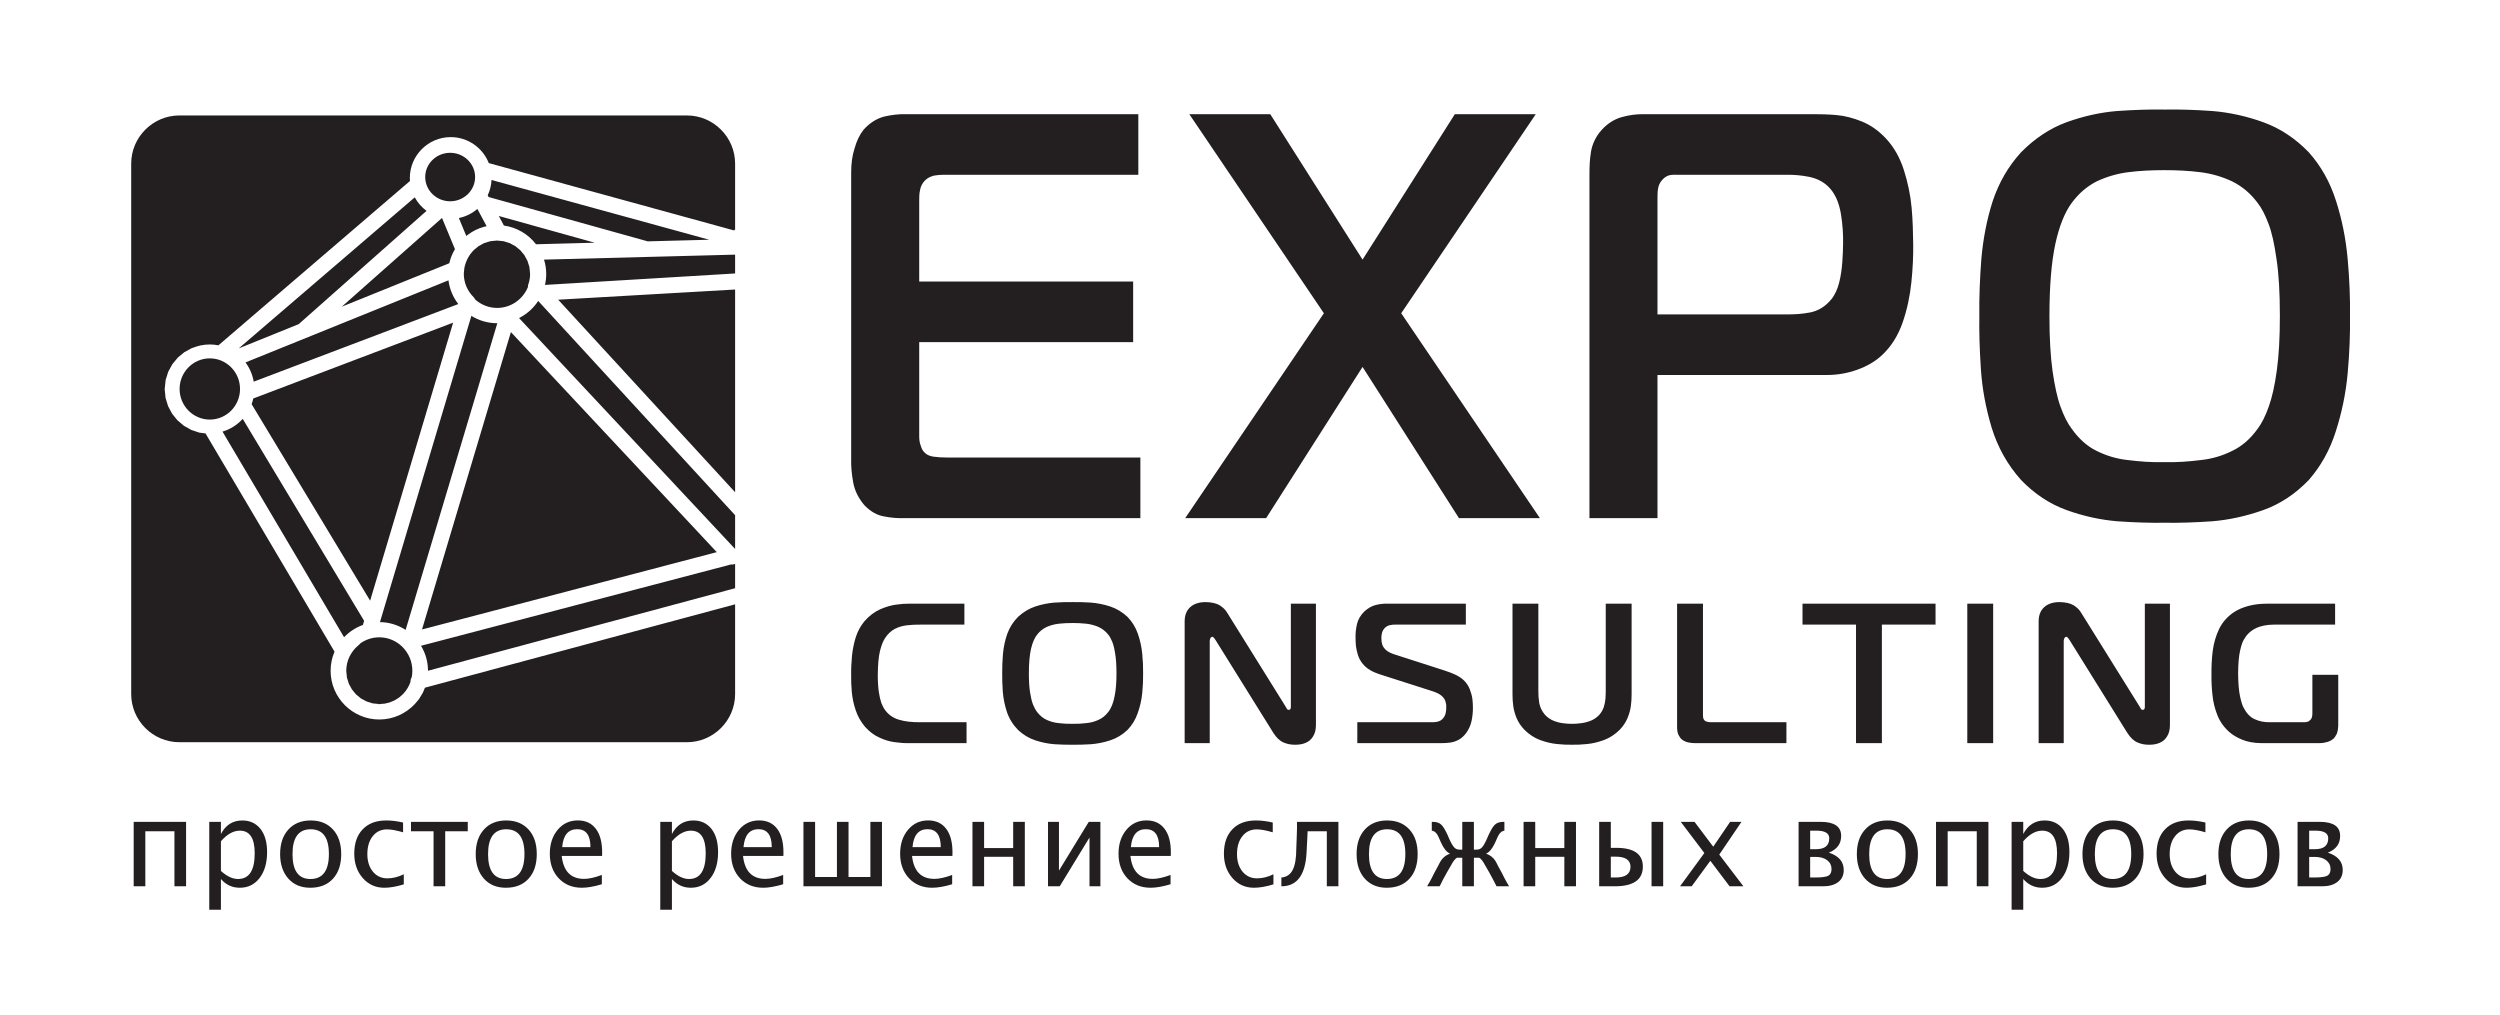 <?xml version="1.0" encoding="UTF-8"?>
<svg xmlns="http://www.w3.org/2000/svg" xmlns:xlink="http://www.w3.org/1999/xlink" width="399pt" height="162pt" viewBox="0 0 399 162" version="1.1">
<g id="surface1">
<path style=" stroke:none;fill-rule:evenodd;fill:rgb(13.699%,12.199%,12.5%);fill-opacity:1;" d="M 154.262 118.605 L 145.035 118.605 C 144.332 118.621 143.566 118.559 142.754 118.445 C 141.926 118.336 141.113 118.082 140.312 117.699 C 139.5 117.336 138.75 116.762 138.062 116 C 137.391 115.203 136.891 114.328 136.578 113.375 C 136.246 112.422 136.047 111.453 135.949 110.48 C 135.871 109.527 135.824 108.621 135.844 107.793 C 135.824 106.73 135.891 105.664 135.98 104.633 C 136.094 103.582 136.297 102.598 136.594 101.656 C 136.906 100.719 137.359 99.879 137.969 99.145 C 138.719 98.289 139.547 97.668 140.453 97.254 C 141.359 96.855 142.223 96.602 143.066 96.492 C 143.895 96.379 144.582 96.332 145.129 96.348 L 153.918 96.348 L 153.918 99.688 L 147.07 99.688 C 146.258 99.672 145.488 99.719 144.77 99.797 C 144.051 99.879 143.41 100.066 142.816 100.371 C 142.238 100.672 141.738 101.133 141.316 101.754 C 140.973 102.23 140.688 102.93 140.453 103.867 C 140.219 104.805 140.109 106.094 140.094 107.73 C 140.094 108.828 140.156 109.75 140.266 110.465 C 140.379 111.18 140.504 111.738 140.656 112.168 C 140.828 112.582 140.973 112.914 141.129 113.137 C 141.691 113.996 142.473 114.566 143.441 114.855 C 144.41 115.156 145.551 115.281 146.852 115.266 L 154.262 115.266 Z M 171.215 96.094 C 172.09 96.078 173.059 96.109 174.09 96.172 C 175.137 96.254 176.172 96.461 177.188 96.793 C 178.203 97.129 179.125 97.684 179.938 98.445 C 180.688 99.211 181.234 100.098 181.598 101.133 C 181.953 102.152 182.191 103.215 182.301 104.328 C 182.41 105.441 182.457 106.492 182.441 107.477 C 182.457 108.461 182.41 109.512 182.301 110.625 C 182.191 111.738 181.941 112.801 181.578 113.82 C 181.223 114.855 180.672 115.742 179.938 116.508 C 179.125 117.27 178.219 117.828 177.188 118.16 C 176.152 118.496 175.121 118.703 174.074 118.781 C 173.027 118.844 172.074 118.875 171.215 118.859 C 170.34 118.875 169.367 118.844 168.336 118.781 C 167.289 118.703 166.258 118.496 165.238 118.16 C 164.223 117.828 163.301 117.27 162.488 116.508 C 161.66 115.664 161.066 114.695 160.703 113.629 C 160.348 112.547 160.129 111.469 160.047 110.387 C 159.969 109.305 159.938 108.336 159.953 107.477 C 159.938 106.461 159.984 105.395 160.078 104.297 C 160.188 103.199 160.406 102.152 160.77 101.133 C 161.145 100.117 161.707 99.227 162.488 98.445 C 163.316 97.684 164.238 97.129 165.238 96.793 C 166.258 96.461 167.273 96.254 168.305 96.172 C 169.352 96.109 170.305 96.078 171.215 96.094 Z M 164.207 107.477 C 164.207 108.684 164.27 109.688 164.395 110.496 C 164.52 111.293 164.676 111.961 164.879 112.469 C 165.086 112.977 165.305 113.375 165.555 113.676 C 165.992 114.234 166.492 114.648 167.07 114.902 C 167.664 115.172 168.305 115.348 168.992 115.41 C 169.68 115.488 170.414 115.539 171.184 115.523 C 171.934 115.539 172.668 115.488 173.355 115.41 C 174.059 115.348 174.699 115.172 175.297 114.902 C 175.887 114.648 176.406 114.234 176.844 113.676 C 177.094 113.375 177.312 112.977 177.516 112.453 C 177.719 111.945 177.875 111.293 178 110.48 C 178.125 109.672 178.188 108.668 178.188 107.477 C 178.188 106.207 178.125 105.156 177.984 104.344 C 177.859 103.52 177.703 102.867 177.5 102.391 C 177.297 101.898 177.078 101.516 176.844 101.246 C 176.406 100.703 175.887 100.324 175.297 100.051 C 174.699 99.797 174.059 99.621 173.355 99.543 C 172.652 99.465 171.934 99.434 171.184 99.434 C 170.414 99.434 169.68 99.465 168.992 99.543 C 168.305 99.621 167.664 99.797 167.07 100.051 C 166.492 100.324 165.992 100.703 165.555 101.246 C 165.129 101.77 164.801 102.516 164.566 103.484 C 164.332 104.473 164.207 105.793 164.207 107.477 Z M 210.023 96.348 L 210.023 115.711 C 210.023 116.461 209.867 117.062 209.57 117.523 C 209.289 118.004 208.898 118.336 208.414 118.543 C 207.914 118.766 207.367 118.859 206.773 118.859 C 206.113 118.875 205.473 118.766 204.879 118.512 C 204.27 118.258 203.723 117.746 203.238 116.984 L 194.012 102.168 C 193.855 101.93 193.746 101.785 193.668 101.723 C 193.59 101.641 193.543 101.625 193.512 101.625 C 193.418 101.625 193.34 101.672 193.23 101.77 C 193.137 101.879 193.09 102.039 193.074 102.262 L 193.074 118.605 L 189.07 118.605 L 189.07 99.113 C 189.086 98.16 189.383 97.414 189.977 96.887 C 190.559 96.363 191.371 96.094 192.418 96.094 C 193.371 96.109 194.121 96.285 194.652 96.602 C 195.199 96.938 195.605 97.348 195.891 97.844 L 205.176 112.754 C 205.254 112.883 205.316 112.992 205.379 113.105 C 205.441 113.23 205.535 113.281 205.676 113.297 C 205.848 113.281 205.941 113.215 205.977 113.09 C 206.02 112.961 206.02 112.852 206.02 112.754 L 206.02 96.348 Z M 216.625 118.605 L 216.625 115.266 L 228.758 115.266 C 229.398 115.25 229.867 115.094 230.164 114.805 C 230.465 114.52 230.648 114.188 230.727 113.82 C 230.805 113.438 230.84 113.121 230.82 112.852 C 230.84 112.547 230.789 112.246 230.695 111.945 C 230.602 111.625 230.398 111.34 230.086 111.055 C 229.789 110.785 229.32 110.547 228.695 110.34 L 220.062 107.574 C 219.938 107.539 219.734 107.461 219.438 107.332 C 219.141 107.223 218.812 107.047 218.453 106.809 C 218.094 106.57 217.766 106.285 217.469 105.918 C 217.141 105.504 216.891 105.059 216.734 104.566 C 216.578 104.074 216.469 103.582 216.406 103.09 C 216.359 102.598 216.344 102.137 216.344 101.723 C 216.328 101.039 216.406 100.324 216.578 99.59 C 216.75 98.859 217.141 98.191 217.75 97.59 C 218.328 97.062 218.938 96.715 219.578 96.555 C 220.203 96.395 220.801 96.332 221.348 96.348 L 233.949 96.348 L 233.949 99.688 L 222.754 99.688 C 222.473 99.672 222.176 99.703 221.879 99.766 C 221.566 99.812 221.285 99.973 221.035 100.195 C 220.781 100.465 220.609 100.77 220.547 101.086 C 220.484 101.418 220.453 101.691 220.473 101.914 C 220.473 102.246 220.504 102.562 220.609 102.883 C 220.703 103.184 220.91 103.469 221.203 103.742 C 221.488 103.996 221.926 104.234 222.504 104.426 L 230.508 107 C 231.242 107.238 231.871 107.477 232.387 107.73 C 232.887 107.984 233.309 108.273 233.637 108.59 C 234.074 109.02 234.387 109.512 234.59 110.035 C 234.793 110.562 234.934 111.086 234.996 111.578 C 235.059 112.086 235.074 112.516 235.074 112.883 C 235.09 113.598 235.012 114.312 234.871 115.027 C 234.715 115.762 234.418 116.41 233.98 117.016 C 233.621 117.492 233.215 117.844 232.809 118.066 C 232.387 118.289 231.934 118.445 231.48 118.512 C 231.023 118.574 230.555 118.605 230.07 118.605 Z M 250.902 115.523 C 251.309 115.523 251.777 115.504 252.309 115.426 C 252.84 115.363 253.355 115.234 253.887 115.027 C 254.402 114.82 254.855 114.504 255.246 114.09 C 255.574 113.711 255.809 113.297 255.969 112.836 C 256.109 112.375 256.203 111.93 256.234 111.469 C 256.266 111.008 256.277 110.594 256.277 110.211 L 256.277 96.348 L 260.406 96.348 L 260.406 110.785 C 260.406 111.418 260.375 112.055 260.281 112.707 C 260.188 113.375 260 114.012 259.734 114.648 C 259.453 115.301 259.047 115.902 258.5 116.477 C 257.75 117.223 256.922 117.762 255.996 118.113 C 255.074 118.445 254.168 118.668 253.277 118.75 C 252.371 118.844 251.59 118.875 250.902 118.859 C 250.215 118.875 249.43 118.844 248.523 118.75 C 247.633 118.668 246.727 118.445 245.805 118.113 C 244.879 117.762 244.051 117.223 243.301 116.477 C 242.754 115.902 242.348 115.301 242.066 114.648 C 241.801 114.012 241.613 113.375 241.52 112.707 C 241.426 112.055 241.395 111.418 241.395 110.785 L 241.395 96.348 L 245.52 96.348 L 245.52 110.211 C 245.508 110.848 245.555 111.5 245.66 112.184 C 245.785 112.867 246.086 113.504 246.586 114.09 C 246.977 114.504 247.43 114.82 247.93 115.027 C 248.445 115.234 248.945 115.363 249.461 115.426 C 249.992 115.504 250.465 115.523 250.902 115.523 Z M 285.113 118.605 L 270.48 118.605 C 270.105 118.605 269.742 118.559 269.383 118.48 C 269.008 118.383 268.711 118.238 268.445 118.035 C 268.258 117.891 268.086 117.668 267.93 117.367 C 267.758 117.062 267.68 116.668 267.664 116.188 L 267.664 96.348 L 271.793 96.348 L 271.793 114.059 C 271.793 114.188 271.793 114.344 271.824 114.52 C 271.84 114.695 271.934 114.871 272.074 115.012 C 272.137 115.059 272.23 115.125 272.387 115.172 C 272.543 115.234 272.777 115.266 273.105 115.266 L 285.113 115.266 Z M 300.348 118.605 L 296.219 118.605 L 296.219 99.688 L 287.68 99.688 L 287.68 96.348 L 308.914 96.348 L 308.914 99.688 L 300.348 99.688 Z M 318.109 118.605 L 313.98 118.605 L 313.98 96.348 L 318.109 96.348 Z M 346.32 96.348 L 346.32 115.711 C 346.32 116.461 346.164 117.062 345.867 117.523 C 345.586 118.004 345.195 118.336 344.711 118.543 C 344.211 118.766 343.66 118.859 343.066 118.859 C 342.41 118.875 341.77 118.766 341.176 118.512 C 340.566 118.258 340.02 117.746 339.531 116.984 L 330.309 102.168 C 330.152 101.93 330.043 101.785 329.965 101.723 C 329.887 101.641 329.84 101.625 329.809 101.625 C 329.715 101.625 329.637 101.672 329.527 101.77 C 329.434 101.879 329.387 102.039 329.371 102.262 L 329.371 118.605 L 325.367 118.605 L 325.367 99.113 C 325.383 98.16 325.68 97.414 326.273 96.887 C 326.852 96.363 327.664 96.094 328.715 96.094 C 329.664 96.109 330.418 96.285 330.949 96.602 C 331.496 96.938 331.902 97.348 332.184 97.844 L 341.473 112.754 C 341.551 112.883 341.613 112.992 341.676 113.105 C 341.738 113.23 341.832 113.281 341.973 113.297 C 342.145 113.281 342.238 113.215 342.27 113.09 C 342.316 112.961 342.316 112.852 342.316 112.754 L 342.316 96.348 Z M 373.184 107.699 L 373.184 115.742 C 373.168 116.316 373.09 116.777 372.934 117.145 C 372.762 117.492 372.59 117.762 372.371 117.938 C 372.074 118.176 371.73 118.352 371.34 118.445 C 370.934 118.559 370.574 118.605 370.246 118.605 L 360.926 118.605 C 359.707 118.59 358.676 118.398 357.844 118.051 C 357 117.699 356.328 117.301 355.828 116.855 C 354.953 116.094 354.312 115.188 353.902 114.156 C 353.48 113.105 353.215 112.023 353.105 110.879 C 352.98 109.75 352.934 108.652 352.949 107.605 C 352.934 106.363 352.996 105.125 353.152 103.883 C 353.309 102.645 353.652 101.484 354.156 100.418 C 354.672 99.336 355.453 98.445 356.516 97.715 C 357.188 97.27 357.984 96.938 358.879 96.699 C 359.77 96.461 360.754 96.348 361.801 96.348 L 372.684 96.348 L 372.684 99.688 L 362.957 99.688 C 361.77 99.688 360.77 99.895 359.957 100.305 C 359.145 100.719 358.531 101.324 358.109 102.102 C 357.906 102.438 357.703 103.008 357.516 103.852 C 357.328 104.68 357.219 105.887 357.203 107.477 C 357.219 109.082 357.328 110.305 357.516 111.164 C 357.703 112.023 357.891 112.613 358.078 112.945 C 358.551 113.852 359.129 114.473 359.863 114.789 C 360.582 115.125 361.379 115.281 362.27 115.266 L 367.617 115.266 C 367.805 115.266 367.992 115.266 368.18 115.219 C 368.367 115.188 368.539 115.094 368.715 114.918 C 368.883 114.742 368.977 114.551 369.008 114.344 C 369.055 114.137 369.055 113.949 369.055 113.773 L 369.055 107.699 L 373.184 107.699 "/>
<path style=" stroke:none;fill-rule:evenodd;fill:rgb(13.699%,12.199%,12.5%);fill-opacity:1;" d="M 21.336 141.453 L 21.336 131.168 L 29.699 131.168 L 29.699 141.453 L 27.84 141.453 L 27.84 132.672 L 23.195 132.672 L 23.195 141.453 Z M 33.398 145.195 L 33.398 131.168 L 35.258 131.168 L 35.258 133.105 C 36.02 131.664 37.156 130.945 38.668 130.945 C 39.902 130.945 40.863 131.402 41.578 132.301 C 42.281 133.203 42.629 134.434 42.629 135.996 C 42.629 137.703 42.23 139.078 41.434 140.125 C 40.633 141.172 39.582 141.684 38.273 141.684 C 37.07 141.684 36.059 141.219 35.258 140.289 L 35.258 145.195 Z M 35.258 139 C 36.211 139.863 37.117 140.289 37.984 140.289 C 39.766 140.289 40.652 138.922 40.652 136.191 C 40.652 133.777 39.863 132.574 38.281 132.574 C 37.25 132.574 36.238 133.137 35.258 134.27 Z M 49.516 141.684 C 48.059 141.684 46.895 141.203 46.02 140.23 C 45.152 139.254 44.707 137.945 44.707 136.316 C 44.707 134.656 45.152 133.348 46.027 132.391 C 46.895 131.43 48.09 130.945 49.582 130.945 C 51.086 130.945 52.27 131.43 53.148 132.391 C 54.023 133.348 54.457 134.656 54.457 136.297 C 54.457 137.973 54.023 139.293 53.137 140.25 C 52.262 141.211 51.055 141.684 49.516 141.684 Z M 49.543 140.289 C 51.508 140.289 52.492 138.961 52.492 136.297 C 52.492 133.66 51.52 132.352 49.582 132.352 C 47.656 132.352 46.684 133.668 46.684 136.316 C 46.684 138.961 47.637 140.289 49.543 140.289 Z M 61.336 141.684 C 59.957 141.684 58.812 141.172 57.906 140.145 C 57 139.117 56.539 137.816 56.539 136.258 C 56.539 134.582 56.992 133.281 57.895 132.352 C 58.793 131.41 60.043 130.945 61.664 130.945 C 62.453 130.945 63.348 131.051 64.332 131.273 L 64.332 132.836 C 63.281 132.527 62.434 132.371 61.77 132.371 C 60.824 132.371 60.062 132.73 59.496 133.445 C 58.918 134.164 58.629 135.125 58.629 136.316 C 58.629 137.469 58.926 138.398 59.516 139.117 C 60.102 139.824 60.871 140.184 61.828 140.184 C 62.676 140.184 63.551 139.969 64.445 139.535 L 64.445 141.145 C 63.242 141.512 62.211 141.684 61.336 141.684 Z M 69.195 141.453 L 69.195 132.672 L 65.594 132.672 L 65.594 131.168 L 74.656 131.168 L 74.656 132.672 L 71.055 132.672 L 71.055 141.453 Z M 80.727 141.684 C 79.273 141.684 78.105 141.203 77.23 140.23 C 76.363 139.254 75.922 137.945 75.922 136.316 C 75.922 134.656 76.363 133.348 77.238 132.391 C 78.105 131.43 79.301 130.945 80.793 130.945 C 82.297 130.945 83.48 131.43 84.359 132.391 C 85.234 133.348 85.668 134.656 85.668 136.297 C 85.668 137.973 85.234 139.293 84.348 140.25 C 83.473 141.211 82.27 141.684 80.727 141.684 Z M 80.758 140.289 C 82.723 140.289 83.703 138.961 83.703 136.297 C 83.703 133.66 82.73 132.352 80.793 132.352 C 78.867 132.352 77.895 133.668 77.895 136.316 C 77.895 138.961 78.848 140.289 80.758 140.289 Z M 96.055 141.125 C 94.812 141.5 93.742 141.684 92.863 141.684 C 91.352 141.684 90.129 141.18 89.176 140.184 C 88.23 139.176 87.75 137.867 87.75 136.266 C 87.75 134.707 88.172 133.426 89.012 132.43 C 89.848 131.43 90.918 130.938 92.219 130.938 C 93.461 130.938 94.414 131.383 95.09 132.266 C 95.766 133.145 96.102 134.398 96.102 136.023 L 96.094 136.605 L 89.648 136.605 C 89.918 139.047 91.102 140.27 93.211 140.27 C 93.98 140.27 94.926 140.059 96.055 139.641 Z M 89.723 135.199 L 94.234 135.199 C 94.234 133.293 93.531 132.34 92.113 132.34 C 90.688 132.34 89.887 133.293 89.723 135.199 Z M 105.379 145.195 L 105.379 131.168 L 107.238 131.168 L 107.238 133.105 C 108 131.664 109.137 130.945 110.648 130.945 C 111.883 130.945 112.844 131.402 113.559 132.301 C 114.262 133.203 114.605 134.434 114.605 135.996 C 114.605 137.703 114.215 139.078 113.414 140.125 C 112.613 141.172 111.562 141.684 110.254 141.684 C 109.051 141.684 108.039 141.219 107.238 140.289 L 107.238 145.195 Z M 107.238 139 C 108.191 139.863 109.098 140.289 109.965 140.289 C 111.746 140.289 112.633 138.922 112.633 136.191 C 112.633 133.777 111.844 132.574 110.262 132.574 C 109.23 132.574 108.223 133.137 107.238 134.27 Z M 124.992 141.125 C 123.75 141.5 122.68 141.684 121.805 141.684 C 120.289 141.684 119.066 141.18 118.113 140.184 C 117.172 139.176 116.688 137.867 116.688 136.266 C 116.688 134.707 117.113 133.426 117.949 132.43 C 118.789 131.43 119.859 130.938 121.16 130.938 C 122.402 130.938 123.355 131.383 124.027 132.266 C 124.703 133.145 125.039 134.398 125.039 136.023 L 125.031 136.605 L 118.586 136.605 C 118.855 139.047 120.039 140.27 122.152 140.27 C 122.922 140.27 123.867 140.059 124.992 139.641 Z M 118.664 135.199 L 123.172 135.199 C 123.172 133.293 122.469 132.34 121.055 132.34 C 119.629 132.34 118.828 133.293 118.664 135.199 Z M 128.23 141.453 L 128.23 131.168 L 130.09 131.168 L 130.09 139.969 L 133.574 139.969 L 133.574 131.168 L 135.426 131.168 L 135.426 139.969 L 138.914 139.969 L 138.914 131.168 L 140.762 131.168 L 140.762 141.453 Z M 151.965 141.125 C 150.723 141.5 149.652 141.684 148.777 141.684 C 147.266 141.684 146.039 141.18 145.09 140.184 C 144.145 139.176 143.66 137.867 143.66 136.266 C 143.66 134.707 144.086 133.426 144.926 132.43 C 145.762 131.43 146.832 130.938 148.133 130.938 C 149.375 130.938 150.328 131.383 151.004 132.266 C 151.676 133.145 152.016 134.398 152.016 136.023 L 152.004 136.605 L 145.559 136.605 C 145.828 139.047 147.016 140.27 149.125 140.27 C 149.895 140.27 150.84 140.059 151.965 139.641 Z M 145.637 135.199 L 150.145 135.199 C 150.145 133.293 149.441 132.34 148.027 132.34 C 146.602 132.34 145.801 133.293 145.637 135.199 Z M 155.203 141.453 L 155.203 131.168 L 157.062 131.168 L 157.062 135.348 L 161.703 135.348 L 161.703 131.168 L 163.562 131.168 L 163.562 141.453 L 161.703 141.453 L 161.703 136.75 L 157.062 136.75 L 157.062 141.453 Z M 167.262 141.453 L 167.262 131.168 L 169.008 131.168 L 169.008 138.953 L 173.766 131.168 L 175.625 131.168 L 175.625 141.453 L 173.883 141.453 L 173.883 133.668 L 169.133 141.453 Z M 186.82 141.125 C 185.574 141.5 184.508 141.684 183.629 141.684 C 182.117 141.684 180.895 141.18 179.941 140.184 C 178.996 139.176 178.516 137.867 178.516 136.266 C 178.516 134.707 178.938 133.426 179.777 132.43 C 180.613 131.43 181.684 130.938 182.984 130.938 C 184.227 130.938 185.18 131.383 185.855 132.266 C 186.531 133.145 186.867 134.398 186.867 136.023 L 186.859 136.605 L 180.414 136.605 C 180.684 139.047 181.867 140.27 183.977 140.27 C 184.746 140.27 185.691 140.059 186.82 139.641 Z M 180.488 135.199 L 184.996 135.199 C 184.996 133.293 184.297 132.34 182.879 132.34 C 181.453 132.34 180.652 133.293 180.488 135.199 Z M 200.133 141.684 C 198.754 141.684 197.609 141.172 196.703 140.145 C 195.797 139.117 195.336 137.816 195.336 136.258 C 195.336 134.582 195.789 133.281 196.691 132.352 C 197.59 131.41 198.844 130.945 200.461 130.945 C 201.25 130.945 202.145 131.051 203.129 131.273 L 203.129 132.836 C 202.078 132.527 201.23 132.371 200.566 132.371 C 199.621 132.371 198.859 132.73 198.293 133.445 C 197.715 134.164 197.426 135.125 197.426 136.316 C 197.426 137.469 197.723 138.398 198.312 139.117 C 198.898 139.824 199.672 140.184 200.625 140.184 C 201.473 140.184 202.348 139.969 203.242 139.535 L 203.242 141.145 C 202.039 141.512 201.008 141.684 200.133 141.684 Z M 204.508 141.453 L 204.508 140.047 C 205.324 139.988 205.922 139.594 206.309 138.844 C 206.691 138.109 206.887 136.984 206.887 135.473 L 206.965 133.398 L 207 132.188 L 207 131.168 L 213.609 131.168 L 213.609 141.453 L 211.762 141.453 L 211.762 132.672 L 208.688 132.672 L 208.688 132.836 C 208.688 132.992 208.668 133.281 208.648 133.719 L 208.523 136.141 C 208.426 137.914 208.039 139.242 207.367 140.125 C 206.703 141.008 205.75 141.453 204.508 141.453 Z M 221.316 141.684 C 219.863 141.684 218.695 141.203 217.82 140.23 C 216.953 139.254 216.512 137.945 216.512 136.316 C 216.512 134.656 216.953 133.348 217.828 132.391 C 218.695 131.43 219.891 130.945 221.383 130.945 C 222.887 130.945 224.07 131.43 224.949 132.391 C 225.824 133.348 226.258 134.656 226.258 136.297 C 226.258 137.973 225.824 139.293 224.938 140.25 C 224.062 141.211 222.855 141.684 221.316 141.684 Z M 221.344 140.289 C 223.312 140.289 224.293 138.961 224.293 136.297 C 224.293 133.66 223.32 132.352 221.383 132.352 C 219.457 132.352 218.484 133.668 218.484 136.316 C 218.484 138.961 219.438 140.289 221.344 140.289 Z M 233.379 141.453 L 233.379 136.898 L 232.52 136.898 C 232.223 137.082 231.922 137.469 231.613 138.059 C 231.594 138.098 231.363 138.496 230.922 139.254 C 230.766 139.523 230.562 139.902 230.312 140.367 L 229.898 141.203 L 229.754 141.453 L 227.762 141.453 C 228.039 140.996 228.301 140.543 228.531 140.086 C 228.773 139.609 228.906 139.34 228.945 139.262 L 229.445 138.34 L 229.824 137.613 C 230.188 136.945 230.727 136.488 231.43 136.246 C 230.91 136.016 230.449 135.465 230.043 134.59 L 229.859 134.191 C 229.812 134.094 229.746 133.93 229.641 133.688 C 229.352 133 228.977 132.621 228.512 132.574 L 228.512 131.168 L 228.688 131.168 C 229.254 131.168 229.695 131.312 230.016 131.605 C 230.332 131.895 230.68 132.477 231.066 133.332 L 231.277 133.836 C 231.586 134.523 231.855 134.988 232.078 135.23 C 232.309 135.48 232.578 135.598 232.906 135.598 L 233.379 135.609 L 233.379 131.168 L 235.234 131.168 L 235.234 135.609 L 235.711 135.598 C 236.035 135.598 236.316 135.48 236.535 135.23 C 236.758 134.988 237.027 134.523 237.328 133.836 L 237.547 133.332 C 237.934 132.477 238.281 131.895 238.598 131.605 C 238.914 131.312 239.367 131.168 239.945 131.168 L 240.102 131.168 L 240.102 132.574 C 239.648 132.621 239.273 133 238.973 133.688 C 238.867 133.93 238.801 134.094 238.754 134.191 L 238.57 134.59 C 238.164 135.465 237.691 136.016 237.172 136.246 C 237.887 136.488 238.426 136.945 238.789 137.613 L 239.156 138.34 L 239.668 139.262 C 239.707 139.34 239.84 139.609 240.082 140.086 C 240.312 140.543 240.574 140.996 240.852 141.453 L 238.848 141.453 L 238.723 141.203 L 238.289 140.367 C 238.051 139.902 237.848 139.523 237.691 139.254 C 237.25 138.496 237.02 138.098 237 138.059 C 236.691 137.469 236.395 137.082 236.094 136.898 L 235.234 136.898 L 235.234 141.453 Z M 243.164 141.453 L 243.164 131.168 L 245.023 131.168 L 245.023 135.348 L 249.668 135.348 L 249.668 131.168 L 251.527 131.168 L 251.527 141.453 L 249.668 141.453 L 249.668 136.75 L 245.023 136.75 L 245.023 141.453 Z M 255.227 141.453 L 255.227 131.168 L 257.086 131.168 L 257.086 135.316 L 257.98 135.316 C 259.379 135.316 260.438 135.57 261.141 136.062 C 261.844 136.566 262.199 137.312 262.199 138.312 C 262.199 139.359 261.824 140.145 261.074 140.668 C 260.332 141.191 259.203 141.453 257.699 141.453 Z M 263.586 141.453 L 263.586 131.168 L 265.445 131.168 L 265.445 141.453 Z M 257.086 140.047 L 257.828 140.047 C 258.625 140.047 259.223 139.91 259.617 139.629 C 260.023 139.34 260.227 138.914 260.227 138.34 C 260.227 137.797 260.023 137.402 259.629 137.129 C 259.234 136.859 258.645 136.723 257.855 136.723 L 257.086 136.723 Z M 268.133 141.453 L 272.016 136.141 L 268.25 131.168 L 270.445 131.168 L 273.434 135.133 L 276.129 131.168 L 277.941 131.168 L 274.395 136.395 L 278.25 141.453 L 276.043 141.453 L 272.969 137.383 L 269.992 141.453 Z M 287.055 141.453 L 287.055 131.168 L 290.617 131.168 C 291.699 131.168 292.496 131.363 293.035 131.73 C 293.574 132.098 293.848 132.66 293.848 133.406 C 293.848 134.039 293.691 134.582 293.363 135.016 C 293.035 135.465 292.547 135.82 291.891 136.082 C 292.68 136.344 293.277 136.703 293.672 137.168 C 294.066 137.625 294.262 138.188 294.262 138.855 C 294.262 139.668 293.973 140.309 293.395 140.766 C 292.805 141.219 292.004 141.453 290.984 141.453 Z M 288.902 140.047 L 289.676 140.047 C 290.727 140.047 291.43 139.961 291.785 139.777 C 292.141 139.582 292.312 139.223 292.312 138.691 C 292.312 138.117 292.082 137.652 291.621 137.293 C 291.148 136.938 290.531 136.762 289.781 136.762 L 288.902 136.762 Z M 288.902 135.531 L 289.828 135.531 C 291.246 135.531 291.949 134.949 291.949 133.797 C 291.949 133.387 291.785 133.086 291.445 132.883 C 291.109 132.68 290.609 132.574 289.945 132.574 L 288.902 132.574 Z M 301.156 141.684 C 299.703 141.684 298.539 141.203 297.66 140.23 C 296.793 139.254 296.352 137.945 296.352 136.316 C 296.352 134.656 296.793 133.348 297.672 132.391 C 298.539 131.43 299.73 130.945 301.227 130.945 C 302.727 130.945 303.914 131.43 304.789 132.391 C 305.664 133.348 306.102 134.656 306.102 136.297 C 306.102 137.973 305.664 139.293 304.781 140.25 C 303.902 141.211 302.699 141.684 301.156 141.684 Z M 301.188 140.289 C 303.152 140.289 304.133 138.961 304.133 136.297 C 304.133 133.66 303.16 132.352 301.227 132.352 C 299.297 132.352 298.324 133.668 298.324 136.316 C 298.324 138.961 299.277 140.289 301.188 140.289 Z M 308.988 141.453 L 308.988 131.168 L 317.352 131.168 L 317.352 141.453 L 315.492 141.453 L 315.492 132.672 L 310.848 132.672 L 310.848 141.453 Z M 321.051 145.195 L 321.051 131.168 L 322.91 131.168 L 322.91 133.105 C 323.672 131.664 324.809 130.945 326.32 130.945 C 327.555 130.945 328.516 131.402 329.23 132.301 C 329.934 133.203 330.277 134.434 330.277 135.996 C 330.277 137.703 329.883 139.078 329.086 140.125 C 328.285 141.172 327.234 141.684 325.926 141.684 C 324.723 141.684 323.711 141.219 322.91 140.289 L 322.91 145.195 Z M 322.91 139 C 323.863 139.863 324.77 140.289 325.637 140.289 C 327.418 140.289 328.305 138.922 328.305 136.191 C 328.305 133.777 327.516 132.574 325.934 132.574 C 324.902 132.574 323.891 133.137 322.91 134.27 Z M 337.168 141.684 C 335.711 141.684 334.547 141.203 333.672 140.23 C 332.805 139.254 332.359 137.945 332.359 136.316 C 332.359 134.656 332.805 133.348 333.68 132.391 C 334.547 131.43 335.742 130.945 337.234 130.945 C 338.738 130.945 339.922 131.43 340.801 132.391 C 341.676 133.348 342.109 134.656 342.109 136.297 C 342.109 137.973 341.676 139.293 340.789 140.25 C 339.91 141.211 338.707 141.684 337.168 141.684 Z M 337.195 140.289 C 339.16 140.289 340.145 138.961 340.145 136.297 C 340.145 133.66 339.172 132.352 337.234 132.352 C 335.309 132.352 334.336 133.668 334.336 136.316 C 334.336 138.961 335.289 140.289 337.195 140.289 Z M 348.988 141.684 C 347.609 141.684 346.465 141.172 345.559 140.145 C 344.652 139.117 344.191 137.816 344.191 136.258 C 344.191 134.582 344.641 133.281 345.547 132.352 C 346.445 131.41 347.695 130.945 349.312 130.945 C 350.105 130.945 351 131.051 351.984 131.273 L 351.984 132.836 C 350.934 132.527 350.086 132.371 349.422 132.371 C 348.477 132.371 347.715 132.73 347.148 133.445 C 346.57 134.164 346.281 135.125 346.281 136.316 C 346.281 137.469 346.578 138.398 347.164 139.117 C 347.754 139.824 348.523 140.184 349.48 140.184 C 350.324 140.184 351.203 139.969 352.098 139.535 L 352.098 141.145 C 350.895 141.512 349.863 141.684 348.988 141.684 Z M 358.859 141.684 C 357.406 141.684 356.242 141.203 355.363 140.23 C 354.496 139.254 354.055 137.945 354.055 136.316 C 354.055 134.656 354.496 133.348 355.375 132.391 C 356.242 131.43 357.438 130.945 358.93 130.945 C 360.434 130.945 361.617 131.43 362.492 132.391 C 363.371 133.348 363.805 134.656 363.805 136.297 C 363.805 137.973 363.371 139.293 362.484 140.25 C 361.605 141.211 360.402 141.684 358.859 141.684 Z M 358.891 140.289 C 360.855 140.289 361.84 138.961 361.84 136.297 C 361.84 133.66 360.863 132.352 358.93 132.352 C 357.004 132.352 356.027 133.668 356.027 136.316 C 356.027 138.961 356.984 140.289 358.891 140.289 Z M 366.691 141.453 L 366.691 131.168 L 370.258 131.168 C 371.336 131.168 372.137 131.363 372.676 131.73 C 373.215 132.098 373.484 132.66 373.484 133.406 C 373.484 134.039 373.328 134.582 373.004 135.016 C 372.676 135.465 372.184 135.82 371.527 136.082 C 372.32 136.344 372.914 136.703 373.312 137.168 C 373.707 137.625 373.898 138.188 373.898 138.855 C 373.898 139.668 373.609 140.309 373.031 140.766 C 372.445 141.219 371.645 141.453 370.621 141.453 Z M 368.543 140.047 L 369.312 140.047 C 370.363 140.047 371.066 139.961 371.422 139.777 C 371.781 139.582 371.953 139.223 371.953 138.691 C 371.953 138.117 371.723 137.652 371.258 137.293 C 370.785 136.938 370.172 136.762 369.418 136.762 L 368.543 136.762 Z M 368.543 135.531 L 369.469 135.531 C 370.883 135.531 371.586 134.949 371.586 133.797 C 371.586 133.387 371.422 133.086 371.086 132.883 C 370.75 132.68 370.246 132.574 369.582 132.574 L 368.543 132.574 L 368.543 135.531 "/>
<path style=" stroke:none;fill-rule:evenodd;fill:rgb(13.699%,12.199%,12.5%);fill-opacity:1;" d="M 182.004 82.691 L 144.566 82.691 C 143.336 82.738 142.184 82.645 141.07 82.414 C 139.961 82.23 138.934 81.633 137.984 80.664 C 137.039 79.559 136.422 78.363 136.176 77.027 C 135.93 75.691 135.805 74.402 135.848 73.113 L 135.848 27.434 C 135.848 26.145 136.012 24.855 136.383 23.703 C 136.711 22.508 137.203 21.492 137.82 20.711 C 138.809 19.605 139.922 18.914 141.152 18.594 C 142.387 18.316 143.582 18.18 144.734 18.223 L 181.676 18.223 L 181.676 27.895 L 150.574 27.895 C 150.082 27.895 149.547 27.938 149.051 28.031 C 148.52 28.172 148.023 28.398 147.613 28.816 C 147.16 29.273 146.914 29.828 146.832 30.379 C 146.707 30.934 146.707 31.484 146.707 31.945 L 146.707 44.934 L 180.852 44.934 L 180.852 54.602 L 146.707 54.602 L 146.707 69.707 C 146.707 70.211 146.789 70.719 146.953 71.133 C 147.078 71.594 147.285 71.961 147.531 72.191 C 147.859 72.562 148.352 72.789 148.969 72.883 C 149.629 72.977 150.367 73.02 151.234 73.02 L 182.004 73.02 Z M 245.766 82.691 L 232.848 82.691 L 217.465 58.562 L 202.078 82.691 L 189.16 82.691 L 211.293 49.996 L 189.816 18.223 L 202.734 18.223 L 217.465 41.434 L 232.191 18.223 L 245.109 18.223 L 223.633 49.996 Z M 264.535 82.691 L 253.676 82.691 L 253.676 27.895 C 253.676 26.695 253.715 25.453 253.922 24.211 C 254.125 23.012 254.672 21.781 255.648 20.711 C 256.609 19.66 257.707 19 258.859 18.684 C 260.051 18.355 261.121 18.223 262.148 18.223 L 289.551 18.223 C 290.578 18.223 291.77 18.246 293.086 18.363 C 294.406 18.477 295.758 18.828 297.117 19.375 C 298.516 19.934 299.805 20.836 300.984 22.09 C 302.312 23.504 303.246 25.223 303.863 27.156 C 304.48 29.09 304.914 31.113 305.098 33.188 C 305.285 35.258 305.324 37.195 305.348 39.035 C 305.367 40.836 305.285 42.816 305.059 45.023 C 304.832 47.238 304.375 49.406 303.66 51.473 C 302.938 53.551 301.836 55.328 300.328 56.719 C 299.242 57.723 297.938 58.465 296.379 59.023 C 294.855 59.566 293.25 59.852 291.523 59.852 L 264.535 59.852 Z M 264.535 50.18 L 285.188 50.18 C 286.422 50.18 287.652 50.117 288.934 49.859 C 290.164 49.609 291.297 48.957 292.266 47.785 C 292.859 47.07 293.27 46.137 293.539 45.07 C 293.805 44.016 293.949 42.949 294.031 41.848 C 294.113 40.785 294.141 39.773 294.156 38.945 C 294.184 37.473 294.094 35.902 293.828 34.246 C 293.559 32.586 293.016 31.152 292.098 30.105 C 291.164 29.031 289.957 28.469 288.684 28.215 C 287.406 27.961 286.301 27.895 285.352 27.895 L 267.828 27.895 C 267.453 27.895 267.043 27.871 266.594 27.938 C 266.137 28.008 265.688 28.262 265.277 28.723 C 264.906 29.137 264.703 29.598 264.617 30.148 C 264.539 30.656 264.535 31.211 264.535 31.762 Z M 345.52 17.488 C 347.824 17.441 350.375 17.531 353.09 17.719 C 355.848 17.945 358.562 18.547 361.234 19.512 C 363.91 20.48 366.34 22.09 368.477 24.301 C 370.449 26.512 371.891 29.09 372.836 32.086 C 373.785 35.031 374.398 38.117 374.688 41.34 C 374.977 44.562 375.102 47.602 375.059 50.457 C 375.102 53.312 374.977 56.352 374.688 59.574 C 374.398 62.797 373.742 65.883 372.797 68.832 C 371.852 71.824 370.41 74.402 368.477 76.613 C 366.34 78.824 363.949 80.434 361.234 81.402 C 358.52 82.367 355.805 82.969 353.051 83.199 C 350.293 83.383 347.785 83.473 345.52 83.43 C 343.219 83.473 340.668 83.383 337.953 83.199 C 335.195 82.969 332.48 82.367 329.809 81.402 C 327.133 80.434 324.703 78.824 322.566 76.613 C 320.387 74.172 318.824 71.363 317.875 68.277 C 316.93 65.148 316.355 62.016 316.148 58.883 C 315.941 55.754 315.859 52.945 315.902 50.457 C 315.859 47.512 315.984 44.426 316.23 41.246 C 316.52 38.07 317.094 35.031 318.039 32.086 C 319.027 29.137 320.508 26.559 322.566 24.301 C 324.746 22.09 327.176 20.48 329.809 19.512 C 332.48 18.547 335.156 17.945 337.871 17.719 C 340.625 17.531 343.137 17.441 345.52 17.488 Z M 327.09 50.457 C 327.09 53.957 327.258 56.859 327.586 59.207 C 327.914 61.508 328.324 63.445 328.859 64.918 C 329.395 66.391 329.973 67.543 330.629 68.414 C 331.781 70.027 333.098 71.227 334.621 71.961 C 336.184 72.746 337.871 73.25 339.68 73.434 C 341.488 73.664 343.422 73.805 345.438 73.758 C 347.414 73.805 349.348 73.664 351.156 73.434 C 353.008 73.25 354.695 72.746 356.258 71.961 C 357.82 71.227 359.18 70.027 360.332 68.414 C 360.988 67.543 361.566 66.391 362.102 64.871 C 362.637 63.398 363.047 61.508 363.375 59.16 C 363.703 56.812 363.867 53.91 363.867 50.457 C 363.867 46.773 363.703 43.734 363.336 41.387 C 363.004 38.992 362.594 37.105 362.059 35.723 C 361.523 34.293 360.949 33.188 360.332 32.406 C 359.18 30.84 357.82 29.734 356.258 28.953 C 354.695 28.215 353.008 27.711 351.156 27.48 C 349.305 27.25 347.414 27.156 345.438 27.156 C 343.422 27.156 341.488 27.25 339.68 27.48 C 337.871 27.711 336.184 28.215 334.621 28.953 C 333.098 29.734 331.781 30.84 330.629 32.406 C 329.52 33.926 328.652 36.09 328.039 38.898 C 327.422 41.754 327.09 45.574 327.09 50.457 "/>
<path style=" stroke:none;fill-rule:evenodd;fill:rgb(13.699%,12.199%,12.5%);fill-opacity:1;" d="M 28.629 18.426 L 109.633 18.426 C 113.863 18.426 117.324 21.887 117.324 26.117 L 117.324 36.629 L 117.289 36.652 L 117.141 36.773 L 78.012 26.031 C 77.059 23.605 74.691 21.883 71.934 21.883 C 68.34 21.883 65.41 24.812 65.41 28.406 C 65.41 28.566 65.418 28.727 65.43 28.887 L 34.859 55.113 C 34.414 55.023 33.957 54.977 33.484 54.977 C 32.996 54.977 32.52 55.027 32.059 55.121 L 31.992 55.129 L 31.957 55.137 L 31.867 55.164 C 31.539 55.242 31.223 55.34 30.914 55.461 L 30.656 55.543 L 30.621 55.555 L 30.113 55.832 C 30.109 55.836 30.105 55.84 30.098 55.84 L 29.445 56.195 L 29.414 56.215 L 28.387 57.062 L 28.363 57.09 L 27.516 58.117 L 27.496 58.145 L 26.855 59.324 L 26.84 59.355 L 26.434 60.656 L 26.43 60.691 L 26.285 62.086 L 26.285 62.121 L 26.422 63.496 L 26.43 63.531 L 26.824 64.816 L 26.836 64.848 L 27.461 66.012 L 27.477 66.039 L 28.301 67.059 L 28.324 67.082 L 29.324 67.934 L 29.352 67.953 L 30.496 68.602 L 30.527 68.617 L 31.797 69.043 L 31.832 69.051 L 32.801 69.176 L 53.391 104.004 C 52.988 104.945 52.766 105.977 52.766 107.059 C 52.766 111.34 56.254 114.832 60.535 114.832 C 62.758 114.832 64.766 113.891 66.184 112.387 L 66.195 112.387 L 66.27 112.293 C 66.422 112.129 66.566 111.953 66.707 111.773 L 66.871 111.578 L 66.887 111.555 L 67.008 111.348 C 67.145 111.148 67.27 110.941 67.383 110.727 L 67.5 110.535 L 67.512 110.508 L 67.59 110.316 C 67.676 110.133 67.754 109.945 67.824 109.754 L 117.324 96.449 L 117.324 110.77 C 117.324 114.996 113.863 118.457 109.633 118.457 C 83.566 118.457 54.52 118.457 28.629 118.457 C 24.398 118.457 20.938 114.996 20.938 110.77 L 20.938 26.117 C 20.938 21.887 24.398 18.426 28.629 18.426 Z M 60.094 112.387 L 60.977 112.387 C 60.832 112.398 60.684 112.406 60.535 112.406 C 60.387 112.406 60.238 112.398 60.094 112.387 Z M 117.324 40.641 L 117.324 43.645 L 86.988 45.473 C 87.109 44.918 87.176 44.344 87.176 43.754 C 87.176 42.945 87.055 42.168 86.824 41.434 Z M 117.324 78.562 L 89.086 47.832 L 117.324 46.207 Z M 117.324 82.227 L 117.324 87.617 L 82.84 50.762 C 84.082 50.137 85.141 49.191 85.898 48.031 Z M 79.371 51.586 L 64.738 100.531 C 63.555 99.762 62.148 99.309 60.641 99.289 L 75.23 50.414 C 76.43 51.156 77.84 51.586 79.344 51.586 C 79.352 51.586 79.363 51.586 79.371 51.586 Z M 67.195 103.066 L 116.645 90.094 L 116.676 90.098 L 116.699 90.102 L 116.844 90.105 L 116.871 90.102 L 117.012 90.086 L 117.031 90.082 L 117.172 90.047 L 117.195 90.039 L 117.324 89.984 L 117.324 93.879 L 68.309 107.051 C 68.305 105.594 67.898 104.23 67.195 103.066 Z M 65.715 108.086 L 65.699 108.109 L 65.676 108.141 L 65.594 108.328 L 65.582 108.355 L 65.531 108.555 L 65.527 108.594 L 65.516 108.805 L 65.516 108.816 C 65.328 109.363 65.055 109.867 64.711 110.32 L 64.332 110.766 C 64.316 110.785 64.297 110.801 64.281 110.816 L 63.68 111.34 L 62.988 111.773 L 62.223 112.098 L 61.418 112.297 L 60.551 112.367 L 59.488 112.262 L 58.496 111.949 L 57.598 111.465 L 56.812 110.816 L 56.168 110.031 L 55.68 109.137 L 55.371 108.145 L 55.262 107.07 L 55.297 106.465 L 55.398 105.879 L 55.566 105.316 L 55.789 104.773 L 56.074 104.273 L 56.41 103.797 L 56.793 103.363 L 57.25 102.949 L 57.402 102.805 L 57.422 102.785 L 57.492 102.695 C 58.355 102.078 59.406 101.715 60.535 101.715 C 63.441 101.715 65.812 104.113 65.812 107.059 C 65.812 107.41 65.777 107.754 65.715 108.086 Z M 54.914 101.703 L 35.512 68.887 C 36.766 68.512 37.879 67.797 38.738 66.852 L 58.113 99.086 L 57.945 99.652 L 57.941 99.672 L 57.93 99.738 C 56.773 100.152 55.742 100.832 54.914 101.703 Z M 39.18 57.844 C 41.961 56.719 44.742 55.594 47.523 54.469 C 55.535 51.227 63.551 47.988 71.574 44.742 C 71.754 46.156 72.312 47.453 73.145 48.527 L 40.492 60.914 C 40.301 59.777 39.844 58.73 39.18 57.844 Z M 75.828 47.789 L 75.824 47.777 L 75.797 47.711 L 75.656 47.5 L 75.262 47.07 L 74.941 46.648 L 74.676 46.219 L 74.441 45.746 L 74.262 45.266 L 74.133 44.758 L 74.047 44.223 L 74.027 43.812 C 74.027 43.793 74.027 43.773 74.027 43.754 C 74.027 43.707 74.027 43.66 74.027 43.613 L 74.109 42.789 C 74.137 42.66 74.164 42.531 74.195 42.402 L 74.363 41.871 C 74.422 41.703 74.492 41.543 74.57 41.387 L 74.812 40.941 C 74.891 40.809 74.973 40.684 75.062 40.562 L 75.473 40.062 C 75.535 39.996 75.602 39.93 75.672 39.863 L 76.348 39.305 C 76.355 39.301 76.363 39.297 76.367 39.289 L 77.254 38.809 L 78.25 38.496 L 79.312 38.391 L 80.375 38.496 L 81.367 38.809 L 82.262 39.297 L 83.043 39.941 L 83.695 40.73 L 84.18 41.621 L 84.492 42.613 L 84.602 43.699 L 84.598 43.883 L 84.586 44.094 L 84.57 44.285 L 84.539 44.484 L 84.508 44.688 L 84.465 44.875 L 84.465 44.879 L 84.418 45.062 L 84.363 45.246 L 84.309 45.391 L 84.301 45.422 L 84.262 45.652 L 84.258 45.695 L 84.266 45.793 C 83.469 47.754 81.562 49.145 79.344 49.145 C 78 49.145 76.766 48.633 75.828 47.789 Z M 113.199 38.262 L 78.449 28.727 C 78.406 29.598 78.191 30.422 77.84 31.172 L 77.984 31.445 L 103.211 38.473 L 103.223 38.477 L 103.254 38.488 L 103.305 38.504 L 103.324 38.516 L 103.336 38.52 Z M 66.195 31.496 L 38.098 55.605 L 47.676 51.73 L 68.074 33.656 C 67.301 33.086 66.656 32.348 66.195 31.496 Z M 73.234 34.797 L 74.422 37.664 L 74.691 37.445 L 74.707 37.438 L 75.281 37.051 L 75.293 37.043 L 75.898 36.707 L 75.914 36.699 L 76.555 36.422 L 76.57 36.418 L 77.238 36.199 L 77.254 36.195 L 77.664 36.102 L 76.191 33.344 C 75.359 34.059 74.348 34.57 73.234 34.797 Z M 72.609 39.762 L 70.543 34.785 L 54.555 48.945 L 71.707 42.012 C 71.891 41.207 72.199 40.453 72.609 39.762 Z M 85.551 38.984 L 94.918 38.738 L 79.609 34.473 L 80.422 35.996 C 82.504 36.285 84.324 37.395 85.551 38.984 Z M 81.539 53 L 67.352 100.465 L 114.398 88.121 Z M 72.32 51.496 L 40.422 63.598 C 40.355 63.91 40.266 64.211 40.16 64.504 L 59.074 95.867 Z M 71.844 24.387 C 74.039 24.387 75.828 26.125 75.828 28.254 C 75.828 30.387 74.039 32.125 71.844 32.125 C 69.652 32.125 67.863 30.387 67.863 28.254 C 67.863 26.125 69.652 24.387 71.844 24.387 Z M 33.484 57.195 C 36.145 57.195 38.309 59.387 38.309 62.082 C 38.309 64.773 36.145 66.965 33.484 66.965 C 30.832 66.965 28.664 64.773 28.664 62.082 C 28.664 59.387 30.832 57.195 33.484 57.195 "/>
</g>
</svg>
